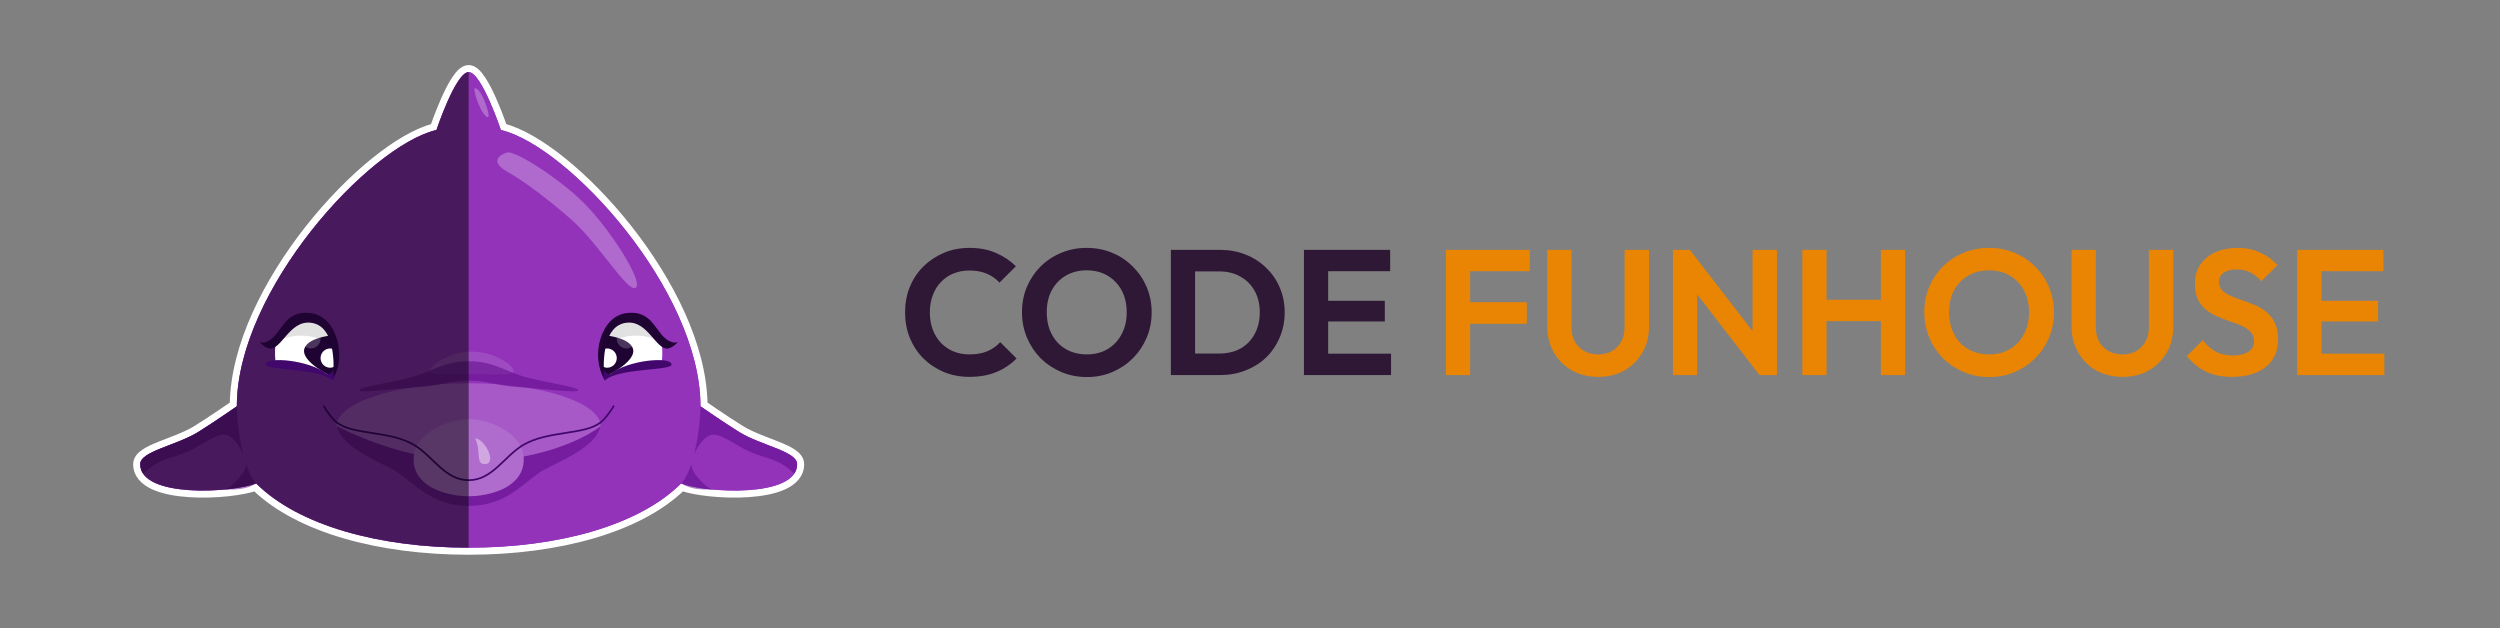 <svg width="195" height="49" viewBox="0 0 195 49" fill="none" xmlns="http://www.w3.org/2000/svg">
<rect x="0" y="0" width="195" height="49" fill="#808080" stroke="none"/>
<path d="M36.556 5.349C36.782 5.349 36.98 5.472 37.136 5.612C37.297 5.757 37.453 5.955 37.601 6.176C37.896 6.618 38.186 7.198 38.44 7.767C38.694 8.338 38.916 8.908 39.074 9.334C39.153 9.547 39.216 9.725 39.26 9.85C39.267 9.87 39.273 9.889 39.279 9.906C40.627 10.266 42.24 11.214 43.898 12.549C45.622 13.938 47.419 15.762 49.047 17.829C52.261 21.909 54.857 26.98 54.911 31.545C54.96 31.578 55.022 31.622 55.097 31.673C55.285 31.802 55.549 31.983 55.85 32.187C56.452 32.594 57.202 33.093 57.798 33.462C58.63 33.976 59.719 34.337 60.66 34.716C61.118 34.9 61.547 35.093 61.864 35.311C62.173 35.523 62.449 35.81 62.449 36.202C62.449 37.023 61.885 37.57 61.137 37.914C60.389 38.258 59.395 38.435 58.367 38.504C57.335 38.573 56.246 38.534 55.298 38.431C54.455 38.339 53.704 38.193 53.198 38.022C49.824 41.277 43.527 42.994 36.556 42.994C29.584 42.994 23.287 41.277 19.912 38.022C19.407 38.193 18.657 38.339 17.814 38.431C16.866 38.534 15.778 38.573 14.745 38.504C13.718 38.435 12.722 38.258 11.975 37.914C11.227 37.57 10.663 37.023 10.663 36.202C10.663 35.81 10.938 35.523 11.247 35.311C11.564 35.093 11.993 34.9 12.451 34.716C13.392 34.337 14.482 33.976 15.313 33.462C15.91 33.093 16.659 32.594 17.262 32.187C17.563 31.983 17.826 31.802 18.015 31.673C18.089 31.622 18.151 31.578 18.199 31.545C18.253 26.98 20.85 21.909 24.064 17.829C25.693 15.762 27.489 13.938 29.214 12.549C30.871 11.214 32.483 10.266 33.831 9.906C33.837 9.889 33.844 9.87 33.852 9.85C33.895 9.725 33.959 9.547 34.038 9.334C34.196 8.908 34.418 8.338 34.672 7.767C34.925 7.198 35.215 6.618 35.511 6.176C35.658 5.955 35.814 5.757 35.976 5.612C36.132 5.472 36.329 5.349 36.556 5.349Z" fill="#9233BA" stroke="white" stroke-width="0.55"/>
<path d="M34.044 10.135C34.044 10.135 35.551 5.623 36.556 5.623C37.56 5.623 39.067 10.135 39.067 10.135C44.342 11.388 54.639 22.667 54.639 31.691C54.639 31.691 56.451 32.952 57.653 33.696C59.37 34.757 62.174 35.2 62.174 36.202C62.174 38.866 54.986 38.444 53.132 37.706C49.867 40.964 43.588 42.719 36.556 42.719C29.523 42.719 23.244 40.964 19.979 37.706C18.125 38.444 10.938 38.866 10.938 36.202C10.938 35.2 13.742 34.757 15.458 33.696C16.661 32.952 18.472 31.691 18.472 31.691C18.472 22.667 28.77 11.388 34.044 10.135Z" fill="#9233BA"/>
<g opacity="0.5">
<path d="M15.458 33.696C13.742 34.758 10.938 35.2 10.938 36.203C10.938 36.203 10.938 36.704 11.169 36.955C12.424 35.701 13.307 35.833 14.705 35.2C15.866 34.674 16.965 33.696 17.719 33.947C18.38 34.167 18.887 35.233 18.972 35.422C18.639 34.087 18.472 32.557 18.472 31.691C18.472 31.691 16.661 32.953 15.458 33.696Z" fill="#580785"/>
<path d="M19.979 37.706C19.671 37.398 19.409 36.854 19.196 36.204C19.194 36.956 17.869 38.188 17.468 38.188L17.497 38.188C18.326 38.195 19.235 38.202 19.979 37.706Z" fill="#580785"/>
</g>
<g opacity="0.5">
<path d="M57.653 33.696C59.37 34.758 62.174 35.2 62.174 36.203C62.174 36.203 62.174 36.704 61.943 36.955C60.687 35.701 59.804 35.833 58.406 35.2C57.245 34.674 56.146 33.696 55.392 33.947C54.731 34.167 54.225 35.233 54.139 35.422C54.472 34.087 54.639 32.557 54.639 31.691C54.639 31.691 56.45 32.953 57.653 33.696Z" fill="#580785"/>
<path d="M53.132 37.706C53.441 37.398 53.702 36.854 53.916 36.204C53.917 36.956 55.242 38.188 55.644 38.188L55.615 38.188C54.785 38.195 53.877 38.202 53.132 37.706Z" fill="#580785"/>
</g>
<path opacity="0.5" d="M36.556 39.461C33.542 39.461 32.257 37.567 30.78 36.703C29.54 35.978 26.259 34.785 26.259 32.944C27.665 31.741 45.347 31.69 46.854 32.944C46.854 34.785 43.572 35.978 42.333 36.703C40.856 37.567 39.57 39.461 36.556 39.461Z" fill="#580785"/>
<path d="M26.259 33.233C37.059 38.666 45.347 34.487 46.854 33.233C46.854 31.47 42.407 29.894 36.556 29.894C30.706 29.894 26.259 31.47 26.259 33.233Z" fill="#A659C7"/>
<path d="M32.286 36.202C31.956 33.935 34.798 32.693 36.556 32.693C38.314 32.693 41.156 33.935 40.825 36.202C40.551 38.083 38.15 38.701 36.556 38.709C34.962 38.701 32.56 38.083 32.286 36.202Z" fill="#B06CCD"/>
<path d="M40.072 28.933C40.072 29.349 38.61 29.184 36.807 29.184C35.004 29.184 33.542 29.349 33.542 28.933C33.542 28.518 35.004 27.429 36.807 27.429C38.61 27.429 40.072 28.518 40.072 28.933Z" fill="#9E4AC1"/>
<path d="M25.254 31.69C25.254 31.69 25.768 32.552 26.259 32.943C27.514 33.946 30.357 33.569 32.286 34.698C33.763 35.562 34.7 37.455 36.556 37.455C38.412 37.455 39.349 35.562 40.826 34.698C42.755 33.569 45.598 33.946 46.854 32.943C47.344 32.552 47.858 31.69 47.858 31.69" stroke="#41076C" stroke-width="0.137" stroke-linecap="round"/>
<path opacity="0.5" d="M32.789 30.187C30.926 30.299 28.017 30.688 28.017 30.437C28.017 30.187 30.379 29.872 32.035 29.435C33.715 28.992 34.547 28.181 36.556 28.181C38.565 28.181 39.397 28.992 41.077 29.435C42.733 29.872 45.095 30.187 45.095 30.437C45.095 30.688 42.186 30.299 40.323 30.187C38.852 30.098 38.063 29.685 36.556 29.685C35.049 29.685 34.261 30.098 32.789 30.187Z" fill="#580785"/>
<path d="M39.57 13.394C38.163 12.592 38.983 12.057 39.57 11.89C40.156 11.723 43.821 13.992 45.849 16.151C47.804 18.233 50.119 21.916 49.616 22.417C49.041 22.991 46.731 19.026 44.593 17.153C42.75 15.539 40.976 14.196 39.57 13.394Z" fill="#B06ACD"/>
<path d="M37.059 6.877C36.807 6.877 37.561 9.133 38.063 9.133C38.315 9.133 37.561 6.877 37.059 6.877Z" fill="#B06ACD"/>
<path d="M37.812 36.203C37.059 36.203 37.561 35.2 37.059 34.197C37.812 34.197 38.817 36.203 37.812 36.203Z" fill="#D0A7E1"/>
<g style="mix-blend-mode:soft-light" opacity="0.5">
<path d="M34.044 10.135C34.044 10.135 35.551 5.623 36.556 5.623V42.719C29.523 42.719 23.244 40.965 19.979 37.706C18.125 38.444 10.938 38.866 10.938 36.202C10.938 35.2 13.742 34.757 15.458 33.696C16.661 32.952 18.472 31.691 18.472 31.691C18.472 22.667 28.77 11.388 34.044 10.135Z" fill="black"/>
</g>
<path d="M51.625 26.929C51.704 27.519 51.626 28.182 51.626 28.182C49.868 28.182 48.36 28.683 47.356 29.435C47.356 29.435 46.708 28.07 46.853 27.179C47.065 25.88 47.796 24.742 49.114 24.673C50.431 24.604 51.451 25.623 51.625 26.929Z" fill="white"/>
<path d="M49.365 27.18C49.088 26.349 47.356 26.177 47.356 26.177C47.356 26.177 46.853 27.085 46.853 27.681C46.853 28.276 47.105 29.435 47.105 29.435C47.105 29.435 49.716 28.23 49.365 27.18Z" fill="#1F0333"/>
<path d="M46.853 27.931C46.853 28.346 46.939 28.683 47.355 28.683C47.771 28.683 48.108 28.346 48.108 27.931C48.108 27.516 47.771 27.179 47.355 27.179C46.939 27.179 46.853 27.516 46.853 27.931Z" fill="white"/>
<ellipse opacity="0.2" cx="0.753" cy="0.752" rx="0.753" ry="0.752" transform="matrix(-1 0 0 1 49.616 25.675)" fill="white"/>
<path opacity="0.12" d="M49.364 24.673C48.116 24.673 47.105 25.683 47.105 26.928C47.105 27.01 47.11 27.091 47.118 27.171C47.66 26.571 48.577 26.177 49.617 26.177C50.385 26.177 51.084 26.392 51.616 26.746C51.523 25.585 50.551 24.673 49.364 24.673Z" fill="black"/>
<path d="M47.18 29.686C48.184 28.683 52.379 28.934 52.379 28.432C52.379 27.771 48.944 28.079 47.601 29.184C46.929 29.179 46.929 28.182 46.929 28.182C46.929 28.182 46.678 28.934 47.18 29.686Z" fill="#41076C"/>
<path d="M52.881 26.678C52.881 26.678 52.656 26.775 52.379 26.678C51.086 26.228 51.094 24.142 48.862 24.422C46.769 24.684 46.107 27.942 47.104 29.435C47.039 28.038 47.065 25.391 48.862 25.174C50.552 24.97 51.162 27.35 52.127 27.179C52.476 27.118 52.881 26.678 52.881 26.678Z" fill="#1F0333"/>
<path d="M21.486 26.929C21.407 27.519 21.485 28.182 21.485 28.182C23.244 28.182 24.751 28.683 25.756 29.435C25.756 29.435 26.403 28.07 26.258 27.179C26.047 25.88 25.316 24.742 23.998 24.673C22.68 24.604 21.66 25.623 21.486 26.929Z" fill="white"/>
<path d="M23.746 27.18C24.024 26.349 25.756 26.177 25.756 26.177C25.756 26.177 26.258 27.085 26.258 27.681C26.258 28.276 26.007 29.435 26.007 29.435C26.007 29.435 23.395 28.23 23.746 27.18Z" fill="#1F0333"/>
<path d="M26.259 27.931C26.259 28.346 26.172 28.683 25.756 28.683C25.34 28.683 25.003 28.346 25.003 27.931C25.003 27.516 25.34 27.179 25.756 27.179C26.172 27.179 26.259 27.516 26.259 27.931Z" fill="white"/>
<ellipse opacity="0.2" cx="24.249" cy="26.427" rx="0.753" ry="0.752" fill="white"/>
<path opacity="0.12" d="M23.747 24.673C24.995 24.673 26.007 25.683 26.007 26.928C26.007 27.01 26.002 27.091 25.993 27.171C25.451 26.571 24.534 26.177 23.494 26.177C22.727 26.177 22.027 26.392 21.495 26.746C21.588 25.585 22.56 24.673 23.747 24.673Z" fill="black"/>
<path d="M25.931 29.686C24.927 28.683 20.732 28.934 20.732 28.432C20.732 27.771 24.168 28.079 25.51 29.184C26.183 29.179 26.183 28.182 26.183 28.182C26.183 28.182 26.434 28.934 25.931 29.686Z" fill="#41076C"/>
<path d="M20.23 26.678C20.23 26.678 20.455 26.775 20.733 26.678C22.025 26.228 22.017 24.142 24.249 24.422C26.343 24.684 27.004 27.942 26.007 29.435C26.073 28.038 26.046 25.391 24.249 25.174C22.56 24.97 21.949 27.35 20.984 27.179C20.636 27.118 20.23 26.678 20.23 26.678Z" fill="#1F0333"/>
<path d="M75.613 29.395C74.899 29.395 74.237 29.27 73.626 29.02C73.014 28.76 72.477 28.404 72.014 27.95C71.56 27.487 71.208 26.949 70.958 26.338C70.717 25.727 70.597 25.069 70.597 24.365C70.597 23.661 70.717 23.003 70.958 22.392C71.208 21.781 71.56 21.248 72.014 20.794C72.477 20.34 73.01 19.984 73.612 19.724C74.223 19.465 74.89 19.335 75.613 19.335C76.391 19.335 77.076 19.465 77.669 19.724C78.262 19.974 78.785 20.322 79.239 20.766L77.961 22.045C77.692 21.748 77.363 21.517 76.974 21.35C76.585 21.183 76.131 21.1 75.613 21.1C75.159 21.1 74.742 21.179 74.362 21.336C73.992 21.484 73.667 21.707 73.389 22.003C73.112 22.29 72.898 22.637 72.75 23.045C72.602 23.443 72.528 23.883 72.528 24.365C72.528 24.856 72.602 25.301 72.75 25.699C72.898 26.097 73.112 26.445 73.389 26.741C73.667 27.028 73.992 27.25 74.362 27.408C74.742 27.565 75.159 27.644 75.613 27.644C76.159 27.644 76.627 27.561 77.016 27.394C77.414 27.227 77.748 26.991 78.016 26.685L79.295 27.964C78.841 28.418 78.313 28.77 77.711 29.02C77.109 29.27 76.409 29.395 75.613 29.395ZM84.786 29.409C84.073 29.409 83.406 29.279 82.785 29.02C82.174 28.76 81.637 28.404 81.173 27.95C80.719 27.487 80.363 26.949 80.104 26.338C79.844 25.717 79.715 25.055 79.715 24.351C79.715 23.647 79.84 22.994 80.09 22.392C80.349 21.781 80.706 21.248 81.159 20.794C81.623 20.331 82.16 19.974 82.771 19.724C83.383 19.465 84.045 19.335 84.758 19.335C85.481 19.335 86.148 19.465 86.759 19.724C87.37 19.974 87.903 20.331 88.357 20.794C88.82 21.248 89.181 21.781 89.441 22.392C89.7 23.003 89.83 23.661 89.83 24.365C89.83 25.069 89.7 25.727 89.441 26.338C89.181 26.949 88.82 27.487 88.357 27.95C87.903 28.404 87.37 28.76 86.759 29.02C86.157 29.279 85.499 29.409 84.786 29.409ZM84.758 27.644C85.388 27.644 85.934 27.505 86.398 27.227C86.861 26.949 87.222 26.565 87.481 26.074C87.75 25.583 87.884 25.009 87.884 24.351C87.884 23.869 87.81 23.43 87.662 23.031C87.514 22.633 87.301 22.29 87.023 22.003C86.745 21.707 86.416 21.48 86.036 21.322C85.657 21.165 85.231 21.086 84.758 21.086C84.147 21.086 83.605 21.225 83.132 21.503C82.669 21.771 82.303 22.151 82.035 22.642C81.775 23.133 81.646 23.703 81.646 24.351C81.646 24.842 81.72 25.291 81.868 25.699C82.026 26.106 82.239 26.454 82.507 26.741C82.785 27.028 83.114 27.25 83.494 27.408C83.883 27.565 84.304 27.644 84.758 27.644ZM92.62 29.256V27.575H95.107C95.737 27.575 96.288 27.445 96.76 27.186C97.233 26.917 97.598 26.542 97.858 26.06C98.126 25.578 98.261 25.009 98.261 24.351C98.261 23.712 98.126 23.156 97.858 22.684C97.589 22.202 97.219 21.832 96.746 21.572C96.274 21.304 95.727 21.169 95.107 21.169H92.578V19.488H95.135C95.857 19.488 96.524 19.608 97.135 19.849C97.756 20.09 98.293 20.433 98.747 20.878C99.21 21.313 99.567 21.827 99.817 22.42C100.076 23.013 100.206 23.661 100.206 24.365C100.206 25.069 100.076 25.722 99.817 26.324C99.567 26.917 99.215 27.436 98.761 27.88C98.307 28.316 97.77 28.654 97.149 28.895C96.538 29.135 95.876 29.256 95.162 29.256H92.62ZM91.327 29.256V19.488H93.217V29.256H91.327ZM101.707 29.256V19.488H103.597V29.256H101.707ZM103.097 29.256V27.588H108.502V29.256H103.097ZM103.097 25.074V23.462H108.015V25.074H103.097ZM103.097 21.155V19.488H108.432V21.155H103.097Z" fill="#2F1736"/>
<path d="M112.779 29.256V19.488H114.669V29.256H112.779ZM114.169 25.254V23.573H119.088V25.254H114.169ZM114.169 21.155V19.488H119.324V21.155H114.169ZM124.661 29.395C123.892 29.395 123.207 29.228 122.604 28.895C122.012 28.552 121.544 28.084 121.201 27.491C120.858 26.898 120.687 26.227 120.687 25.477V19.488H122.577V25.532C122.577 25.968 122.665 26.343 122.841 26.658C123.026 26.973 123.276 27.218 123.591 27.394C123.915 27.561 124.272 27.644 124.661 27.644C125.059 27.644 125.411 27.561 125.717 27.394C126.022 27.218 126.263 26.973 126.439 26.658C126.625 26.343 126.717 25.972 126.717 25.546V19.488H128.621V25.49C128.621 26.241 128.449 26.912 128.107 27.505C127.764 28.089 127.296 28.552 126.703 28.895C126.12 29.228 125.439 29.395 124.661 29.395ZM130.487 29.256V19.488H131.807L132.376 21.378V29.256H130.487ZM137.239 29.256L131.445 21.753L131.807 19.488L137.6 26.991L137.239 29.256ZM137.239 29.256L136.697 27.422V19.488H138.601V29.256H137.239ZM140.582 29.256V19.488H142.471V29.256H140.582ZM146.709 29.256V19.488H148.599V29.256H146.709ZM141.777 25.046V23.378H147.237V25.046H141.777ZM155.167 29.409C154.453 29.409 153.786 29.279 153.166 29.02C152.554 28.76 152.017 28.404 151.554 27.95C151.1 27.487 150.744 26.949 150.484 26.338C150.225 25.717 150.095 25.055 150.095 24.351C150.095 23.647 150.22 22.994 150.47 22.392C150.73 21.781 151.086 21.248 151.54 20.794C152.003 20.331 152.541 19.974 153.152 19.724C153.763 19.465 154.426 19.335 155.139 19.335C155.861 19.335 156.528 19.465 157.14 19.724C157.751 19.974 158.283 20.331 158.737 20.794C159.201 21.248 159.562 21.781 159.821 22.392C160.08 23.003 160.21 23.661 160.21 24.365C160.21 25.069 160.08 25.727 159.821 26.338C159.562 26.949 159.201 27.487 158.737 27.95C158.283 28.404 157.751 28.76 157.14 29.02C156.537 29.279 155.88 29.409 155.167 29.409ZM155.139 27.644C155.769 27.644 156.315 27.505 156.778 27.227C157.241 26.949 157.603 26.565 157.862 26.074C158.131 25.583 158.265 25.009 158.265 24.351C158.265 23.869 158.191 23.43 158.043 23.031C157.894 22.633 157.681 22.29 157.404 22.003C157.126 21.707 156.797 21.48 156.417 21.322C156.037 21.165 155.611 21.086 155.139 21.086C154.527 21.086 153.986 21.225 153.513 21.503C153.05 21.771 152.684 22.151 152.415 22.642C152.156 23.133 152.026 23.703 152.026 24.351C152.026 24.842 152.101 25.291 152.249 25.699C152.406 26.106 152.619 26.454 152.888 26.741C153.166 27.028 153.495 27.25 153.874 27.408C154.263 27.565 154.685 27.644 155.139 27.644ZM165.557 29.395C164.788 29.395 164.102 29.228 163.5 28.895C162.908 28.552 162.44 28.084 162.097 27.491C161.754 26.898 161.583 26.227 161.583 25.477V19.488H163.473V25.532C163.473 25.968 163.561 26.343 163.737 26.658C163.922 26.973 164.172 27.218 164.487 27.394C164.811 27.561 165.168 27.644 165.557 27.644C165.955 27.644 166.307 27.561 166.613 27.394C166.918 27.218 167.159 26.973 167.335 26.658C167.52 26.343 167.613 25.972 167.613 25.546V19.488H169.517V25.49C169.517 26.241 169.345 26.912 169.003 27.505C168.66 28.089 168.192 28.552 167.599 28.895C167.016 29.228 166.335 29.395 165.557 29.395ZM174.108 29.395C173.321 29.395 172.645 29.26 172.08 28.992C171.524 28.723 171.019 28.32 170.565 27.783L171.816 26.532C172.103 26.912 172.436 27.209 172.816 27.422C173.196 27.625 173.659 27.727 174.206 27.727C174.697 27.727 175.086 27.63 175.373 27.436C175.669 27.241 175.817 26.973 175.817 26.63C175.817 26.333 175.734 26.093 175.567 25.907C175.401 25.722 175.178 25.564 174.9 25.435C174.632 25.305 174.331 25.189 173.997 25.087C173.673 24.976 173.344 24.851 173.011 24.712C172.687 24.573 172.385 24.402 172.108 24.198C171.839 23.985 171.621 23.717 171.455 23.392C171.288 23.059 171.204 22.642 171.204 22.142C171.204 21.549 171.348 21.044 171.635 20.627C171.922 20.211 172.316 19.891 172.816 19.669C173.316 19.446 173.881 19.335 174.511 19.335C175.178 19.335 175.78 19.46 176.318 19.71C176.855 19.96 177.295 20.285 177.638 20.683L176.387 21.933C176.1 21.619 175.803 21.387 175.498 21.239C175.201 21.091 174.863 21.017 174.484 21.017C174.048 21.017 173.705 21.1 173.455 21.267C173.205 21.433 173.08 21.674 173.08 21.989C173.08 22.258 173.164 22.475 173.33 22.642C173.497 22.809 173.715 22.952 173.983 23.073C174.261 23.193 174.562 23.309 174.886 23.42C175.22 23.531 175.549 23.656 175.873 23.795C176.206 23.934 176.507 24.115 176.776 24.337C177.054 24.559 177.276 24.847 177.443 25.199C177.61 25.541 177.693 25.968 177.693 26.477C177.693 27.385 177.374 28.098 176.734 28.617C176.095 29.135 175.22 29.395 174.108 29.395ZM179.184 29.256V19.488H181.074V29.256H179.184ZM180.574 29.256V27.588H185.979V29.256H180.574ZM180.574 25.074V23.462H185.492V25.074H180.574ZM180.574 21.155V19.488H185.909V21.155H180.574Z" fill="#EA8503"/>
</svg>
